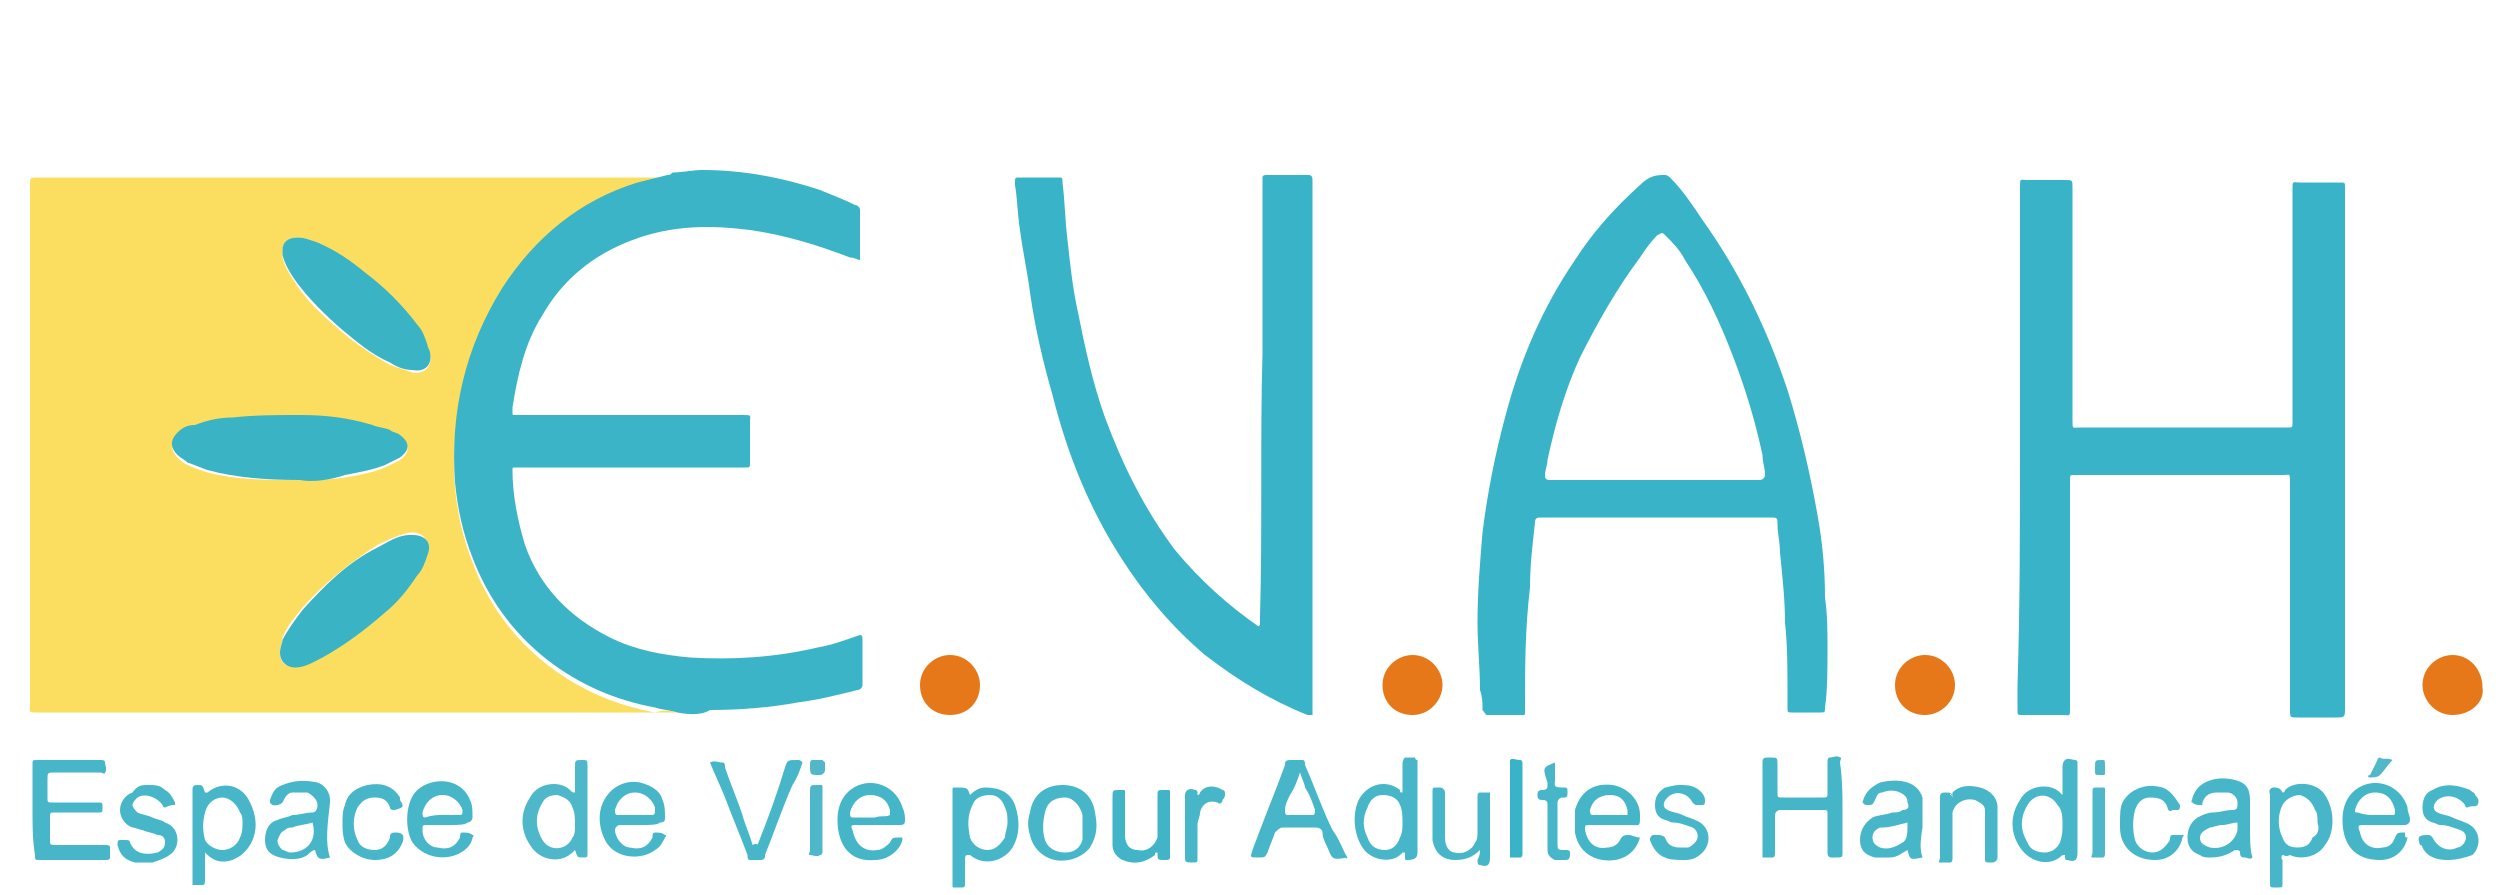 <?xml version="1.0" encoding="utf-8"?>
<!-- Generator: Adobe Illustrator 24.0.1, SVG Export Plug-In . SVG Version: 6.00 Build 0)  -->
<!DOCTYPE svg PUBLIC "-//W3C//DTD SVG 1.1//EN" "http://www.w3.org/Graphics/SVG/1.1/DTD/svg11.dtd">
<svg version="1.1" id="Calque_1" xmlns:x="http://ns.adobe.com/Extensibility/1.0/" xmlns:i="http://ns.adobe.com/AdobeIllustrator/10.0/" xmlns:graph="http://ns.adobe.com/Graphs/1.0/"
	 xmlns="http://www.w3.org/2000/svg" xmlns:xlink="http://www.w3.org/1999/xlink" x="0px" y="0px" viewBox="0 0 100 35.8"
	 style="enable-background:new 0 0 100 35.8;" xml:space="preserve">
<style type="text/css">
	.st0{fill-rule:evenodd;clip-rule:evenodd;fill:#FBDE5F;}
	.st1{fill-rule:evenodd;clip-rule:evenodd;fill:#3CB4C7;}
	.st2{fill-rule:evenodd;clip-rule:evenodd;fill:#39B3C8;}
	.st3{fill-rule:evenodd;clip-rule:evenodd;fill:#47B6C9;}
	.st4{fill-rule:evenodd;clip-rule:evenodd;fill:#45B5C8;}
	.st5{fill-rule:evenodd;clip-rule:evenodd;fill:#E7781A;}
	.st6{fill-rule:evenodd;clip-rule:evenodd;fill:#4EB7C9;}
	.st7{fill-rule:evenodd;clip-rule:evenodd;fill:#41B4C8;}
	.st8{fill-rule:evenodd;clip-rule:evenodd;fill:#52B7C9;}
	.st9{fill-rule:evenodd;clip-rule:evenodd;fill:#3AB3C5;}
</style>
<g>
	<path class="st0" d="M27.1,28.5c-8.5,0-17.1,0-25.6,0c-0.4,0-0.3,0-0.3-0.3c0-6.9,0-13.9,0-20.8c0,0,0,0,0,0c0-0.3,0-0.3,0.3-0.3
		c8.4,0,16.7,0,25.1,0c0.1,0,0.2,0,0.3,0c-0.1,0-0.1,0-0.2,0.1c-0.4,0.1-0.8,0.1-1.2,0.3c-2.3,0.7-4.1,2.1-5.4,4.2
		c-1.5,2.4-2.1,5-1.9,7.8c0.1,1,0.3,2,0.7,3c0.6,1.6,1.6,3,3,4.1c1.3,1,2.7,1.6,4.3,1.9C26.5,28.4,26.8,28.4,27.1,28.5z M12,19.2
		c0.5,0,1.1,0,1.8-0.1c0.6-0.1,1.1-0.2,1.6-0.4c0.2-0.1,0.4-0.2,0.6-0.3c0.4-0.3,0.4-0.6,0-0.9c-0.1-0.1-0.3-0.2-0.4-0.2
		c-0.2-0.1-0.5-0.2-0.7-0.2c-0.9-0.2-1.9-0.3-2.9-0.4c-0.9,0-1.8,0-2.7,0.1c-0.5,0.1-1,0.2-1.5,0.3c-0.2,0.1-0.5,0.2-0.7,0.3
		c-0.3,0.2-0.3,0.6,0,0.9c0.1,0.1,0.2,0.2,0.4,0.3c0.2,0.1,0.5,0.2,0.8,0.3C9.5,19.2,10.6,19.2,12,19.2z M11.9,9.5
		c-0.4,0-0.6,0.2-0.6,0.6c0,0.1,0,0.1,0,0.2c0.1,0.4,0.3,0.7,0.5,1c0.5,0.8,1.2,1.4,1.9,2c0.6,0.5,1.2,0.9,1.9,1.3
		c0.3,0.1,0.6,0.2,0.9,0.3c0.5,0.1,0.8-0.3,0.7-0.7c0-0.1,0-0.2-0.1-0.3c-0.1-0.3-0.3-0.5-0.4-0.8c-0.6-0.8-1.3-1.5-2.1-2.1
		c-0.6-0.5-1.2-0.9-1.9-1.2C12.5,9.6,12.2,9.5,11.9,9.5z M11.2,26.1c0,0.4,0.2,0.6,0.6,0.5c0.4-0.1,0.8-0.2,1.1-0.4
		c0.9-0.5,1.7-1.1,2.5-1.8c0.5-0.5,1-0.9,1.3-1.5c0.2-0.2,0.3-0.5,0.4-0.8c0.1-0.5-0.2-0.8-0.6-0.8c0,0-0.1,0-0.1,0
		c-0.5,0.1-0.9,0.3-1.3,0.5c-1.1,0.7-2.1,1.5-3,2.5c-0.3,0.4-0.6,0.7-0.8,1.2C11.3,25.7,11.2,25.9,11.2,26.1z"/>
	<path class="st1" d="M27.1,28.5c-0.3-0.1-0.6-0.1-0.9-0.2c-1.6-0.3-3-0.9-4.3-1.9c-1.4-1.1-2.4-2.5-3-4.1c-0.4-1-0.6-2-0.7-3
		c-0.2-2.8,0.4-5.4,1.9-7.8c1.3-2,3.1-3.5,5.4-4.2c0.4-0.1,0.8-0.2,1.2-0.3c0.1,0,0.1,0,0.2-0.1c0.4,0,0.8-0.1,1.2-0.1
		c1.6,0,3.2,0.3,4.7,0.8c0.5,0.2,1,0.4,1.4,0.6c0.1,0,0.2,0.1,0.2,0.2c0,0.7,0,1.3,0,2c-0.1,0-0.2-0.1-0.4-0.1
		c-1.3-0.5-2.6-0.9-4-1.1c-1.6-0.2-3.1-0.2-4.7,0.4c-1.6,0.6-2.8,1.6-3.6,3c-0.7,1.1-1,2.4-1.2,3.7c0,0.1,0,0.1,0,0.2
		c0,0.1,0,0.1,0.1,0.1c0.1,0,0.2,0,0.3,0c2.9,0,5.9,0,8.8,0c0.4,0,0.3,0,0.3,0.3c0,0.5,0,1.1,0,1.6c0,0.2,0,0.2-0.2,0.2
		c-0.4,0-0.7,0-1.1,0c-2.6,0-5.2,0-7.9,0c-0.1,0-0.1,0-0.2,0c-0.1,0-0.1,0-0.1,0.1c0,1,0.2,2,0.5,3c0.6,1.7,1.8,2.9,3.4,3.7
		c1,0.5,2.1,0.7,3.2,0.8c1.7,0.1,3.4,0,5.1-0.4c0.6-0.1,1.1-0.3,1.7-0.5c0.1,0,0.1,0.1,0.1,0.2c0,0.6,0,1.2,0,1.8
		c0,0.1-0.1,0.2-0.2,0.2c-0.8,0.2-1.6,0.4-2.4,0.5c-1.1,0.2-2.3,0.3-3.5,0.3C28.1,28.6,27.6,28.6,27.1,28.5z"/>
	<path class="st2" d="M80.8,17.9c0-3.5,0-6.9,0-10.4c0-0.4,0-0.3,0.3-0.3c0.5,0,1,0,1.5,0c0.3,0,0.3,0,0.3,0.3c0,0.1,0,0.1,0,0.2
		c0,3,0,6.1,0,9.1c0,0.4,0,0.3,0.3,0.3c2.7,0,5.5,0,8.2,0c0,0,0.1,0,0.1,0c0.2,0,0.2,0,0.2-0.2c0-0.1,0-0.1,0-0.2c0-3,0-6.1,0-9.1
		c0-0.4,0-0.3,0.3-0.3c0.5,0,1,0,1.6,0c0.2,0,0.2,0,0.2,0.2c0,0,0,0.1,0,0.1c0,6.9,0,13.8,0,20.7c0,0.4,0,0.4-0.4,0.4
		c-0.5,0-1,0-1.5,0c-0.3,0-0.3,0-0.3-0.3c0-0.1,0-0.1,0-0.2c0-3,0-5.9,0-8.9c0-0.4,0-0.3-0.3-0.3c-2.7,0-5.4,0-8.2,0
		c0,0-0.1,0-0.1,0c-0.2,0-0.2,0-0.2,0.2c0,0.6,0,1.2,0,1.8c0,2.4,0,4.9,0,7.3c0,0.4,0,0.3-0.3,0.3c-0.5,0-1,0-1.6,0
		c-0.2,0-0.2,0-0.2-0.2c0-0.3,0-0.7,0-1C80.8,24.2,80.8,21,80.8,17.9z"/>
	<path class="st2" d="M73.1,25.9c0,0.9,0,1.7-0.1,2.4c0,0.2,0,0.2-0.2,0.2c-0.4,0-0.8,0-1.1,0c-0.2,0-0.2,0-0.2-0.2
		c0-0.2,0-0.3,0-0.5c0-1,0-2-0.1-2.9c0-0.9-0.1-1.8-0.2-2.8c0-0.4-0.1-0.8-0.1-1.1c0-0.3,0-0.3-0.3-0.3c-2.5,0-5,0-7.4,0
		c-0.6,0-1.1,0-1.7,0c-0.2,0-0.3,0-0.3,0.2c-0.1,0.9-0.2,1.7-0.2,2.6C61,25.2,61,26.7,61,28.3c0,0.1,0,0.1,0,0.2
		c0,0.1,0,0.1-0.1,0.1c-0.5,0-0.9,0-1.4,0c-0.1,0-0.1-0.1-0.2-0.2c0-0.3,0-0.5-0.1-0.8c0-0.9-0.1-1.8-0.1-2.7c0-1.2,0.1-2.4,0.2-3.6
		c0.2-1.6,0.5-3.1,0.9-4.6c0.6-2.3,1.5-4.4,2.8-6.3c0.7-1.1,1.6-2.1,2.6-3C66,7,66.3,7,66.6,7c0.1,0,0.2,0.1,0.2,0.1
		c0.5,0.5,0.9,1.1,1.3,1.7c1.5,2.1,2.6,4.4,3.4,6.8c0.5,1.6,0.9,3.3,1.2,5c0.2,1.1,0.3,2.2,0.3,3.3C73.1,24.6,73.1,25.3,73.1,25.9z
		 M66.1,19.2c1.3,0,2.6,0,4,0c0.1,0,0.2,0,0.3,0c0.1,0,0.2-0.1,0.2-0.2c0-0.3-0.1-0.5-0.1-0.8c-0.3-1.4-0.7-2.7-1.2-4
		c-0.5-1.3-1.1-2.6-1.9-3.8c-0.2-0.4-0.5-0.7-0.8-1c-0.1-0.1-0.1-0.1-0.3,0c-0.3,0.3-0.5,0.6-0.7,0.9c-0.9,1.2-1.7,2.6-2.4,4
		c-0.6,1.3-1,2.7-1.3,4.1c0,0.2-0.1,0.4-0.1,0.6c0,0.1,0,0.2,0.2,0.2c0.1,0,0.1,0,0.2,0C63.4,19.2,64.8,19.2,66.1,19.2z"/>
	<path class="st2" d="M50.4,25c0-0.1,0-0.2,0-0.3c0.1-3.5,0-7,0.1-10.6c0-2.3,0-4.6,0-6.8c0-0.1,0-0.1,0-0.2c0-0.1,0.1-0.1,0.2-0.1
		c0.5,0,1,0,1.6,0c0.1,0,0.2,0,0.2,0.2c0,0.1,0,0.1,0,0.2c0,5.4,0,10.8,0,16.1c0,1.6,0,3.3,0,4.9c0,0.1,0,0.2,0,0.2
		c-0.1,0-0.1,0-0.2,0c-1.5-0.6-2.8-1.4-4.1-2.4c-1.3-1.1-2.4-2.4-3.3-3.8c-1.3-2-2.2-4.2-2.8-6.6c-0.4-1.4-0.7-2.7-0.9-4.1
		c-0.1-0.8-0.3-1.7-0.4-2.5c-0.1-0.6-0.1-1.2-0.2-1.8c0,0,0-0.1,0-0.1c0-0.2,0-0.2,0.2-0.2c0.5,0,1,0,1.5,0c0.2,0,0.2,0,0.2,0.2
		c0.1,0.8,0.1,1.5,0.2,2.3c0.1,0.9,0.2,1.9,0.4,2.8c0.3,1.5,0.6,2.9,1.1,4.3c0.7,1.9,1.6,3.7,2.8,5.3c1,1.2,2.1,2.2,3.4,3.1
		C50.3,25,50.3,25.1,50.4,25z"/>
	<path class="st3" d="M1.3,32.4c0-0.6,0-1.2,0-1.8c0-0.2,0-0.2,0.2-0.2c0.8,0,1.6,0,2.5,0c0.1,0,0.2,0,0.2,0.1c0,0.1,0.1,0.3,0,0.4
		c0,0.1-0.1,0-0.2,0c-0.6,0-1.2,0-1.8,0c-0.3,0-0.3,0-0.3,0.3c0,0.2,0,0.4,0,0.7c0,0.2,0,0.2,0.2,0.2c0.5,0,1,0,1.5,0
		c0.1,0,0.2,0,0.3,0c0.2,0,0.2,0,0.2,0.2c0,0.2,0,0.2-0.2,0.2c-0.6,0-1.1,0-1.7,0c-0.2,0-0.2,0-0.2,0.2c0,0.3,0,0.6,0,0.9
		c0,0.2,0,0.2,0.3,0.2c0.6,0,1.3,0,1.9,0c0.1,0,0.2,0,0.2,0.1c0,0.1,0,0.2,0,0.4c0,0.1-0.1,0.1-0.2,0.1c-0.2,0-0.4,0-0.6,0
		c-0.7,0-1.4,0-2,0c-0.2,0-0.2,0-0.2-0.2C1.3,33.6,1.3,33,1.3,32.4z"/>
	<path class="st4" d="M73.7,32.4c0,0.6,0,1.1,0,1.7c0,0.2,0,0.2-0.3,0.2c0,0-0.1,0-0.1,0c-0.1,0-0.2,0-0.2-0.2c0-0.1,0-0.2,0-0.4
		c0-0.4,0-0.8,0-1.1c0-0.2,0-0.2-0.2-0.2c-0.6,0-1.1,0-1.7,0c-0.1,0-0.2,0.1-0.2,0.2c0,0.5,0,1,0,1.5c0,0.1,0,0.2-0.1,0.2
		c-0.1,0-0.3,0-0.4,0c0,0,0-0.1,0-0.1c0-0.1,0-0.1,0-0.2c0-1.1,0-2.2,0-3.3c0-0.1,0-0.1,0-0.2c0-0.1,0-0.2,0.2-0.2c0,0,0.1,0,0.1,0
		c0.3,0,0.3,0,0.3,0.3c0,0.4,0,0.7,0,1.1c0,0.2,0,0.2,0.2,0.2c0.5,0,1.1,0,1.6,0c0.2,0,0.2,0,0.2-0.2c0-0.4,0-0.8,0-1.2
		c0-0.1,0-0.2,0.1-0.2c0.1,0,0.3-0.1,0.4,0c0.1,0,0,0.1,0,0.2C73.7,31.2,73.7,31.8,73.7,32.4z"/>
	<path class="st3" d="M53.9,34.3C53.8,34.3,53.8,34.4,53.9,34.3c-0.6,0.1-0.6,0.1-0.8-0.4c-0.1-0.2-0.2-0.4-0.2-0.6
		c0-0.1-0.1-0.2-0.3-0.2c-0.4,0-0.8,0-1.3,0c-0.1,0-0.2,0.1-0.3,0.2c-0.1,0.3-0.2,0.5-0.3,0.8c-0.1,0.2-0.1,0.2-0.4,0.2
		c-0.3,0-0.3,0-0.2-0.3c0.4-1.1,0.9-2.3,1.3-3.4c0-0.1,0-0.2,0.2-0.2c0.2,0,0.3,0,0.5,0c0.1,0,0.1,0.1,0.1,0.2
		c0.4,0.9,0.7,1.8,1.1,2.6C53.6,33.6,53.7,34,53.9,34.3z M52,30.9c-0.1,0.3-0.2,0.6-0.4,0.9c-0.1,0.2-0.2,0.4-0.2,0.6
		c0,0.1,0,0.2,0.1,0.2c0.3,0,0.6,0,1,0c0.1,0,0.1-0.1,0.1-0.2c-0.1-0.3-0.2-0.6-0.4-0.9C52.2,31.4,52.1,31.2,52,30.9z"/>
	<path class="st5" d="M56.5,28.6c-0.7,0-1.2-0.5-1.2-1.2c0-0.7,0.6-1.2,1.2-1.2c0.7,0,1.2,0.6,1.2,1.2C57.7,28,57.2,28.6,56.5,28.6z
		"/>
	<path class="st5" d="M38,28.6c-0.7,0-1.2-0.5-1.2-1.2c0-0.7,0.6-1.2,1.2-1.2c0.7,0,1.2,0.6,1.2,1.2C39.2,28.1,38.7,28.6,38,28.6z"
		/>
	<path class="st5" d="M98.1,28.6c-0.7,0-1.2-0.6-1.2-1.2c0-0.7,0.6-1.2,1.2-1.2c0.7,0,1.2,0.6,1.2,1.3
		C99.4,28.1,98.8,28.6,98.1,28.6z"/>
	<path class="st5" d="M77,28.6c-0.7,0-1.2-0.5-1.2-1.2c0-0.7,0.6-1.2,1.2-1.2c0.7,0,1.2,0.6,1.2,1.2C78.2,28.1,77.6,28.6,77,28.6z"
		/>
	<path class="st6" d="M23,31.7c0-0.3,0-0.7,0-1c0-0.3,0-0.3,0.3-0.3c0.2,0,0.2,0,0.2,0.3c0,0.9,0,1.8,0,2.7c0,0.2,0,0.5,0,0.7
		c0,0.2,0,0.2-0.2,0.2c-0.2,0-0.2,0-0.3-0.3c-0.1,0.1-0.2,0.2-0.4,0.3c-0.5,0.2-1.1,0-1.4-0.5c-0.4-0.6-0.4-1.3,0-1.9
		c0.3-0.6,1.2-0.7,1.6-0.3C22.9,31.7,22.9,31.7,23,31.7z M23,33c0-0.2,0-0.5-0.1-0.7c-0.1-0.3-0.3-0.4-0.6-0.5
		c-0.3,0-0.5,0.1-0.6,0.3c-0.3,0.5-0.3,1,0,1.5c0.3,0.5,1,0.4,1.2-0.1C23,33.4,23,33.2,23,33z"/>
	<path class="st3" d="M82.5,31.8c0-0.4,0-0.8,0-1.1c0-0.1,0-0.2,0.1-0.3c0.1-0.1,0.3,0,0.4,0c0,0,0.1,0,0.1,0.1c0,0.1,0,0.1,0,0.2
		c0,1.1,0,2.3,0,3.4c0,0.3-0.1,0.4-0.4,0.3c-0.1,0-0.1,0-0.1-0.2c0,0-0.1,0-0.1,0c-0.5,0.5-1.3,0.3-1.7-0.3c-0.4-0.6-0.4-1.3,0-1.9
		c0.3-0.6,1.2-0.7,1.6-0.3C82.4,31.7,82.4,31.7,82.5,31.8z M82.5,33c0-0.3,0-0.6-0.2-0.8c-0.3-0.5-0.9-0.5-1.2,0
		c-0.3,0.5-0.3,1,0,1.5c0.1,0.3,0.4,0.4,0.7,0.4c0.3,0,0.5-0.2,0.6-0.4C82.5,33.4,82.5,33.2,82.5,33z"/>
	<path class="st3" d="M38.8,31.8c0.2-0.2,0.4-0.3,0.6-0.3c0.6,0,1,0.2,1.2,0.7c0.2,0.6,0.2,1.2-0.1,1.7c-0.3,0.5-1.1,0.8-1.7,0.3
		c0,0,0,0-0.1,0c-0.1,0-0.1,0.1-0.1,0.2c0,0.3,0,0.6,0,0.9c0,0.2,0,0.2-0.2,0.2c-0.1,0-0.1,0-0.2,0c-0.1,0-0.1,0-0.1-0.1
		c0-0.1,0-0.1,0-0.2c0-1.1,0-2.3,0-3.4c0-0.1,0-0.1,0-0.2c0-0.1,0-0.1,0.1-0.1C38.7,31.5,38.7,31.5,38.8,31.8z M40.3,32.9
		c0-0.2,0-0.4-0.1-0.6c-0.1-0.3-0.3-0.5-0.6-0.5c-0.3,0-0.6,0.1-0.7,0.4c-0.2,0.4-0.2,0.8-0.1,1.3c0.1,0.3,0.4,0.5,0.7,0.5
		c0.3,0,0.5-0.2,0.7-0.5C40.2,33.3,40.3,33.1,40.3,32.9z"/>
	<path class="st3" d="M91.3,34.2c-0.1,0.1,0,0.2,0,0.2c0,0.3,0,0.6,0,0.9c0,0.2,0,0.2-0.2,0.2c0,0,0,0-0.1,0c-0.2,0-0.2,0-0.2-0.2
		c0-0.5,0-0.9,0-1.4c0-0.7,0-1.4,0-2.1c0-0.1-0.1-0.2,0.1-0.3c0.2,0,0.3,0,0.4,0.2c0,0,0,0,0,0c0,0,0.1,0,0.1-0.1
		c0.4-0.4,1.3-0.3,1.6,0.2c0.4,0.6,0.4,1.5,0,2c-0.3,0.5-1,0.6-1.4,0.4C91.4,34.3,91.4,34.2,91.3,34.2z M92.7,32.9
		C92.7,32.9,92.7,32.9,92.7,32.9c0-0.2,0-0.4-0.1-0.5c-0.1-0.3-0.3-0.5-0.6-0.6c-0.3,0-0.6,0.2-0.7,0.4c-0.2,0.4-0.2,0.9,0,1.3
		c0.1,0.3,0.3,0.4,0.6,0.4c0.3,0,0.5-0.1,0.6-0.4C92.7,33.4,92.8,33.2,92.7,32.9z"/>
	<path class="st3" d="M56.1,31.7c0-0.4,0-0.7,0-1.1c0-0.1,0-0.2,0.1-0.3c0.1,0,0.3,0,0.4,0c0,0,0,0.1,0.1,0.1c0,0.1,0,0.1,0,0.2
		c0,1.1,0,2.2,0,3.4c0,0,0,0,0,0.1c0,0.2-0.1,0.3-0.4,0.3c-0.1,0-0.1,0-0.1-0.1c0,0,0-0.1,0-0.1c0,0,0-0.1,0-0.1c0,0-0.1,0-0.1,0
		c-0.4,0.5-1.3,0.3-1.6-0.2c-0.4-0.6-0.4-1.5-0.1-2c0.4-0.6,1.1-0.7,1.6-0.3C56,31.7,56,31.7,56.1,31.7z M56.1,32.9
		c0-0.2,0-0.5-0.1-0.7c-0.1-0.3-0.4-0.4-0.7-0.4c-0.3,0-0.5,0.2-0.6,0.5c-0.2,0.4-0.2,0.8,0,1.2c0.1,0.3,0.3,0.5,0.7,0.5
		c0.3,0,0.5-0.2,0.6-0.5C56.1,33.3,56.1,33.1,56.1,32.9z"/>
	<path class="st3" d="M8.2,34.1c0,0.4,0,0.7,0,1.1c0,0.1,0,0.2-0.1,0.2c-0.1,0-0.3,0-0.4,0c0,0,0,0,0-0.1c0,0,0-0.1,0-0.1
		c0-1.2,0-2.4,0-3.6c0-0.1,0-0.2,0.2-0.2c0.2,0,0.2,0,0.3,0.3c0,0,0.1,0,0.1,0c0.6-0.5,1.4-0.3,1.7,0.4c0.3,0.6,0.3,1.2,0,1.7
		c-0.3,0.5-0.9,0.8-1.4,0.6C8.4,34.3,8.3,34.2,8.2,34.1z M9.7,32.9c0-0.1,0-0.3-0.1-0.4c-0.1-0.3-0.4-0.6-0.7-0.6
		c-0.3,0-0.6,0.2-0.7,0.6c-0.1,0.4-0.1,0.7,0,1.1C8.3,33.8,8.6,34,8.9,34c0.3,0,0.6-0.2,0.7-0.5C9.7,33.3,9.7,33.1,9.7,32.9z"/>
	<path class="st3" d="M76.9,34.3c-0.5,0.1-0.5,0.1-0.6-0.3c-0.2,0.1-0.4,0.3-0.7,0.3c-0.2,0-0.4,0-0.6,0c-0.4-0.1-0.6-0.3-0.6-0.7
		c0-0.4,0.2-0.7,0.5-0.9c0.2-0.1,0.5-0.1,0.8-0.2c0.1,0,0.3,0,0.4-0.1c0.2,0,0.3-0.1,0.2-0.3c0-0.2-0.1-0.3-0.3-0.4
		c-0.2-0.1-0.5-0.1-0.7,0c-0.2,0-0.2,0.1-0.3,0.3c-0.1,0.2-0.1,0.2-0.3,0.2c-0.1,0-0.1,0-0.2-0.1c0.1-0.4,0.3-0.6,0.7-0.8
		c0.4-0.1,0.8-0.1,1.1,0c0.3,0.1,0.5,0.3,0.6,0.6c0,0.1,0,0.3,0,0.4c0,0.3,0,0.5,0,0.8C76.8,33.7,76.8,34,76.9,34.3z M76.3,32.9
		c-0.4,0.1-0.7,0.2-1,0.2c0,0-0.1,0-0.1,0c-0.2,0.1-0.3,0.2-0.3,0.4c0,0.2,0.1,0.3,0.3,0.4c0.3,0.1,0.6,0,0.9-0.2
		C76.3,33.6,76.3,33.3,76.3,32.9z"/>
	<path class="st3" d="M13.2,34.3c-0.4,0.1-0.5,0.1-0.6-0.3c-0.1,0-0.2,0.1-0.3,0.2c-0.3,0.2-0.7,0.2-1.1,0.1
		c-0.4-0.1-0.6-0.3-0.6-0.7c0-0.3,0.1-0.7,0.5-0.8c0.2-0.1,0.4-0.1,0.6-0.2c0.3,0,0.5-0.1,0.8-0.1c0.1,0,0.2-0.1,0.2-0.3
		c0-0.2-0.2-0.4-0.4-0.5c-0.2,0-0.4,0-0.6,0c-0.2,0-0.3,0.2-0.4,0.4c-0.1,0.1-0.4,0.2-0.5,0c0,0,0-0.1,0-0.1
		c0.1-0.3,0.2-0.5,0.5-0.6c0.5-0.2,0.9-0.2,1.4-0.1c0.3,0.1,0.5,0.4,0.5,0.7c0,0,0,0.1,0,0.1C13.1,33,13,33.7,13.2,34.3z M12.5,32.9
		c-0.3,0.1-0.6,0.1-0.8,0.2c-0.1,0-0.2,0-0.3,0.1c-0.2,0.1-0.2,0.2-0.3,0.4c0,0.2,0.1,0.3,0.2,0.4c0.1,0,0.2,0.1,0.3,0.1
		C12.3,34.1,12.7,33.6,12.5,32.9z"/>
	<path class="st3" d="M90.1,34.3c-0.1,0.1-0.2,0-0.3,0c-0.1,0-0.2,0-0.2-0.2c0-0.1-0.1-0.1-0.2-0.1c-0.3,0.2-0.6,0.3-1,0.3
		c-0.1,0-0.3,0-0.4-0.1c-0.3-0.1-0.5-0.3-0.5-0.7c0-0.3,0.1-0.6,0.4-0.8c0.2-0.1,0.4-0.2,0.6-0.2c0.3,0,0.5-0.1,0.8-0.1
		c0.2,0,0.2-0.1,0.2-0.3c0-0.2-0.2-0.4-0.4-0.4c-0.1,0-0.3,0-0.4,0c-0.3,0-0.5,0.1-0.6,0.4c0,0.1,0,0.1-0.1,0.1
		c-0.1,0-0.2,0-0.3-0.1c-0.1,0,0-0.1,0-0.2c0.1-0.3,0.3-0.5,0.5-0.6c0.4-0.2,0.8-0.2,1.2-0.1c0.4,0.1,0.6,0.3,0.6,0.8
		c0,0.3,0,0.6,0,0.9C90,33.6,90,34,90.1,34.3z M89.5,32.9c-0.2,0-0.4,0.1-0.6,0.1c-0.2,0-0.4,0.1-0.5,0.1c-0.2,0.1-0.4,0.2-0.4,0.4
		c0,0.2,0.1,0.3,0.4,0.4c0.5,0.1,1-0.2,1.1-0.7C89.5,33.2,89.5,33.1,89.5,32.9z"/>
	<path class="st3" d="M30.3,33.8c0.4-1,0.8-2.1,1.1-3.1c0.1-0.3,0.1-0.3,0.5-0.3c0.1,0,0.1,0,0.2,0.1c-0.1,0.3-0.2,0.6-0.4,0.9
		c-0.4,0.9-0.7,1.8-1.1,2.8c0,0.1,0,0.2-0.2,0.2c-0.1,0-0.3,0-0.4,0c-0.1,0-0.1-0.1-0.1-0.2c-0.3-0.8-0.6-1.5-0.9-2.3
		c-0.2-0.5-0.4-0.9-0.6-1.4c0.2-0.1,0.3,0,0.5,0c0.1,0,0.1,0.1,0.1,0.2c0.2,0.6,0.5,1.3,0.7,1.9c0.1,0.4,0.3,0.8,0.4,1.2
		C30.3,33.7,30.3,33.8,30.3,33.8z"/>
	<path class="st3" d="M25.7,33c-0.3,0-0.6,0-0.9,0c-0.1,0-0.2,0.1-0.2,0.2c0,0.3,0.3,0.7,0.6,0.7c0.4,0.1,0.7,0,0.9-0.4
		c0-0.1,0-0.2,0.1-0.2c0.1,0,0.3,0,0.4,0.1c0.1,0,0,0.1,0,0.1c-0.1,0.2-0.2,0.4-0.4,0.5c-0.5,0.4-1.6,0.4-2-0.4
		c-0.3-0.6-0.3-1.3,0.1-1.8c0.3-0.4,0.8-0.6,1.3-0.5c0.4,0.1,0.8,0.3,0.9,0.7c0.1,0.2,0.1,0.5,0.1,0.7c0,0.1,0,0.2-0.2,0.2
		C26.3,33,26,33,25.7,33C25.7,33,25.7,33,25.7,33z M25.4,32.6C25.4,32.6,25.4,32.6,25.4,32.6c0.2,0,0.4,0,0.6,0c0.2,0,0.2,0,0.2-0.3
		c-0.1-0.3-0.4-0.6-0.8-0.6c-0.4,0-0.7,0.3-0.8,0.7c0,0.1,0,0.2,0.1,0.2C25,32.6,25.2,32.6,25.4,32.6z"/>
	<path class="st3" d="M18,33c-0.3,0-0.6,0-0.9,0c-0.2,0-0.2,0-0.2,0.2c0,0.4,0.3,0.7,0.6,0.7c0.4,0.1,0.7,0,0.9-0.4
		c0-0.1,0-0.2,0.1-0.2c0.1,0,0.3,0,0.4,0.1c0.1,0,0,0.1,0,0.1c0,0.1-0.1,0.3-0.2,0.4c-0.6,0.6-1.7,0.5-2.2-0.2
		c-0.3-0.5-0.3-1.5,0.1-2c0.5-0.6,1.8-0.7,2.2,0.3c0.1,0.2,0.1,0.4,0.1,0.7c0,0.1-0.1,0.2-0.2,0.2C18.6,33,18.3,33,18,33
		C18,33,18,33,18,33z M17.7,32.6C17.7,32.6,17.7,32.6,17.7,32.6c0.2,0,0.4,0,0.6,0c0.2,0,0.2,0,0.2-0.2c-0.1-0.3-0.4-0.6-0.8-0.6
		c-0.4,0-0.7,0.3-0.8,0.7c0,0.1,0,0.2,0.1,0.2C17.3,32.6,17.5,32.6,17.7,32.6z"/>
	<path class="st4" d="M96.3,33.5c-0.1,0.5-0.5,0.9-1.1,0.9c-1,0-1.5-0.6-1.5-1.6c0-0.4,0.1-0.8,0.4-1.1c0.7-0.7,1.9-0.4,2.2,0.6
		c0,0.2,0.1,0.3,0.1,0.5c0,0.1-0.1,0.2-0.2,0.2c-0.5,0-1.1,0-1.6,0c-0.3,0-0.3,0-0.2,0.3c0.1,0.5,0.5,0.7,0.9,0.6
		c0.2,0,0.4-0.1,0.5-0.4c0.1-0.2,0.1-0.2,0.4-0.2C96.2,33.5,96.2,33.5,96.3,33.5z M95,32.6c0.2,0,0.4,0,0.7,0c0.1,0,0.1,0,0.1-0.2
		c-0.1-0.4-0.3-0.7-0.8-0.7c-0.4,0-0.7,0.3-0.8,0.7c0,0.1,0,0.1,0.1,0.1C94.6,32.6,94.8,32.6,95,32.6z"/>
	<path class="st4" d="M65.6,33.5c-0.2,0.7-0.8,1-1.5,0.9c-0.6-0.1-1-0.5-1.1-1.1c0-0.3,0-0.6,0-0.9c0.2-0.7,0.7-1.1,1.5-1
		c0.6,0.1,1.1,0.6,1.1,1.2c0,0.5,0,0.4-0.4,0.4c-0.5,0-1,0-1.6,0c-0.2,0-0.2,0-0.2,0.2c0.1,0.5,0.4,0.8,0.9,0.7
		c0.2,0,0.4-0.1,0.5-0.3c0.1-0.2,0.2-0.2,0.4-0.2C65.5,33.5,65.5,33.5,65.6,33.5z M65.1,32.6c0-0.1,0-0.1,0-0.2
		c-0.1-0.4-0.3-0.6-0.7-0.6c-0.4,0-0.7,0.2-0.8,0.6c0,0.1,0,0.2,0.1,0.2C64.1,32.6,64.6,32.6,65.1,32.6z"/>
	<path class="st4" d="M36.1,33.5c0,0.4-0.5,0.9-1.1,0.9c-1,0.1-1.5-0.6-1.5-1.6c0-0.4,0.1-0.8,0.4-1.1c0.7-0.7,1.9-0.4,2.2,0.6
		c0.1,0.2,0.1,0.4,0.1,0.5c0,0.1,0,0.2-0.2,0.2c-0.3,0-0.6,0-0.9,0c-0.3,0-0.6,0-0.9,0c-0.1,0-0.2,0-0.1,0.2c0.1,0.5,0.4,0.9,1,0.8
		c0.2,0,0.4-0.2,0.5-0.3c0.1-0.2,0.1-0.2,0.4-0.2C36,33.5,36.1,33.5,36.1,33.5z M35.6,32.6c0-0.1,0-0.1,0-0.2
		c-0.1-0.4-0.4-0.6-0.8-0.6c-0.4,0-0.7,0.3-0.8,0.7c0,0.1,0,0.2,0.1,0.2c0.3,0,0.6,0,0.9,0C35.3,32.6,35.4,32.7,35.6,32.6z"/>
	<path class="st3" d="M42.5,31.4c0.7,0,1.2,0.4,1.3,1.1c0.1,0.5,0.1,0.9-0.2,1.4c-0.3,0.4-0.9,0.6-1.4,0.5c-0.5-0.1-0.9-0.5-1-1
		c-0.1-0.3-0.1-0.6,0-0.9C41.3,31.8,41.8,31.4,42.5,31.4z M43.3,32.9c0-0.1,0-0.2,0-0.3c-0.1-0.4-0.4-0.7-0.7-0.7
		c-0.3,0-0.7,0.1-0.8,0.6c-0.1,0.4-0.1,0.8,0,1.1c0.1,0.3,0.4,0.5,0.8,0.5c0.4,0,0.6-0.2,0.7-0.5C43.3,33.3,43.3,33.1,43.3,32.9z"/>
	<path class="st3" d="M5.9,31.4c0.3,0,0.5,0,0.7,0.2c0.2,0.1,0.3,0.3,0.4,0.5c0,0,0,0.1,0,0.1c-0.1,0-0.2,0-0.4,0.1
		c-0.1,0-0.1-0.1-0.1-0.1c-0.2-0.3-0.7-0.5-1-0.3c-0.1,0.1-0.2,0.2-0.2,0.3c0,0.1,0.1,0.2,0.2,0.3c0.2,0.1,0.4,0.1,0.6,0.2
		c0.2,0.1,0.4,0.1,0.5,0.2c0.6,0.2,0.6,0.9,0.3,1.2c-0.2,0.2-0.5,0.3-0.8,0.4c-0.2,0-0.4,0-0.7,0c-0.4-0.1-0.6-0.3-0.7-0.7
		c0-0.1,0-0.2,0.1-0.2c0.1,0,0.1,0,0.2,0c0.1,0,0.2,0,0.2,0.1c0.2,0.5,0.7,0.5,1.1,0.4c0.2-0.1,0.3-0.2,0.3-0.4
		c0-0.2-0.1-0.3-0.3-0.3c-0.2-0.1-0.4-0.1-0.6-0.2c-0.1,0-0.3-0.1-0.4-0.1c-0.3-0.1-0.5-0.4-0.5-0.7c0-0.3,0.2-0.6,0.5-0.7
		C5.5,31.4,5.7,31.4,5.9,31.4z"/>
	<path class="st7" d="M46.3,34.1c-0.1,0-0.1,0-0.1,0.1c-0.4,0.3-0.8,0.4-1.3,0.2c-0.2-0.1-0.4-0.3-0.4-0.6c0-0.2,0-0.3,0-0.5
		c0-0.5,0-1,0-1.4c0-0.3,0-0.3,0.3-0.3c0,0,0.1,0,0.1,0c0.1,0,0.1,0,0.1,0.1c0,0.1,0,0.1,0,0.2c0,0.5,0,1,0,1.5
		c0,0.4,0.2,0.6,0.5,0.6c0.4,0.1,0.7-0.2,0.8-0.5c0-0.1,0-0.3,0-0.4c0-0.4,0-0.9,0-1.3c0-0.2,0-0.2,0.3-0.2c0,0,0.1,0,0.1,0
		c0.1,0,0.1,0,0.1,0.1c0,0.1,0,0.1,0,0.2c0,0.8,0,1.5,0,2.3c0,0,0,0.1,0,0.1c0,0.1-0.1,0.1-0.2,0.1C46.3,34.4,46.3,34.4,46.3,34.1
		C46.3,34.1,46.3,34.1,46.3,34.1z"/>
	<path class="st3" d="M97.9,34.4c-0.4,0-0.8-0.1-1-0.5c0,0,0-0.1-0.1-0.1c-0.1-0.3-0.1-0.4,0.3-0.4c0.1,0,0.1,0,0.2,0.1
		c0.2,0.4,0.6,0.6,1,0.4c0.1,0,0.2-0.1,0.2-0.1c0.2-0.2,0.2-0.5-0.1-0.6c-0.3-0.1-0.5-0.2-0.8-0.2c-0.1,0-0.2-0.1-0.3-0.1
		c-0.3-0.1-0.4-0.3-0.4-0.6c0-0.3,0.1-0.6,0.4-0.7c0.5-0.3,1-0.2,1.5,0c0.1,0.1,0.2,0.1,0.2,0.2c0.1,0.1,0.2,0.2,0.1,0.4
		c-0.1,0.1-0.2,0-0.4,0.1c-0.1,0-0.1-0.1-0.1-0.1c-0.2-0.3-0.7-0.5-1.1-0.2c-0.2,0.2-0.2,0.4,0,0.5c0.2,0.1,0.4,0.1,0.6,0.2
		c0.2,0.1,0.3,0.1,0.5,0.2c0.6,0.2,0.7,0.9,0.3,1.3C98.6,34.3,98.3,34.4,97.9,34.4z"/>
	<path class="st3" d="M67.2,31.4c0.2,0,0.4,0,0.6,0.1c0.2,0.1,0.4,0.3,0.4,0.5c0,0.1,0,0.2-0.1,0.2c-0.1,0-0.1,0-0.2,0
		c-0.1,0-0.1,0-0.2-0.1c-0.2-0.4-0.7-0.5-1-0.2c-0.2,0.2-0.2,0.4,0,0.5c0.2,0.1,0.4,0.1,0.6,0.2c0.2,0.1,0.3,0.1,0.5,0.2
		c0.6,0.2,0.7,0.9,0.3,1.3c-0.2,0.2-0.4,0.3-0.7,0.3c-0.3,0-0.6,0-0.8-0.1c-0.3-0.1-0.5-0.4-0.6-0.7c0-0.1,0-0.1,0.1-0.2
		c0.1,0,0.1,0,0.2,0c0.1,0,0.2,0,0.3,0.1c0.1,0.3,0.3,0.4,0.6,0.4c0.1,0,0.2,0,0.3,0c0.1,0,0.2-0.1,0.3-0.2c0.2-0.2,0.1-0.5-0.1-0.6
		c-0.3-0.1-0.5-0.2-0.8-0.2c-0.1,0-0.2-0.1-0.3-0.1c-0.3-0.1-0.4-0.3-0.4-0.6c0-0.3,0.1-0.5,0.4-0.7C66.7,31.5,66.9,31.4,67.2,31.4z
		"/>
	<path class="st3" d="M59.2,34c-0.3,0.3-0.6,0.4-1,0.4c-0.4,0-0.8-0.2-0.9-0.8c0-0.3,0-0.5,0-0.8c0-0.4,0-0.8,0-1.1
		c0-0.2,0-0.2,0.2-0.2c0,0,0.1,0,0.1,0c0.1,0,0.2,0.1,0.2,0.2c0,0.2,0,0.4,0,0.7c0,0.4,0,0.7,0,1.1c0,0.4,0.2,0.6,0.4,0.6
		c0.3,0.1,0.7-0.1,0.8-0.4c0.1-0.1,0.1-0.3,0.1-0.4c0-0.5,0-1,0-1.4c0-0.1,0-0.2,0.1-0.2c0.1,0,0.3,0,0.4,0c0,0,0,0.1,0,0.1
		c0,0.1,0,0.2,0,0.3c0,0.7,0,1.4,0,2.2c0,0.3-0.1,0.4-0.4,0.3c-0.1,0-0.1-0.1-0.1-0.2C59.2,34.2,59.2,34.1,59.2,34z"/>
	<path class="st3" d="M78,31.8c0.1,0,0.1,0,0.1-0.1c0.3-0.3,0.7-0.3,1.1-0.2c0.4,0.1,0.7,0.4,0.7,0.8c0,0.7,0,1.3,0,2
		c0,0.1-0.1,0.2-0.2,0.2c0,0-0.1,0-0.1,0c-0.2,0-0.2,0-0.2-0.2c0-0.5,0-1,0-1.5c0-0.1,0-0.2,0-0.4c0-0.2-0.2-0.3-0.4-0.4
		c-0.4-0.1-0.8,0.1-0.9,0.5c0,0.1,0,0.2,0,0.4c0,0.5,0,0.9,0,1.4c0,0.1,0,0.2-0.1,0.2c-0.1,0-0.3,0-0.4,0c-0.1,0,0-0.1,0-0.2
		c0-0.6,0-1.2,0-1.7c0-0.2,0-0.5,0-0.7c0-0.1,0-0.2,0.2-0.2c0.2,0,0.3,0,0.3,0.2C78,31.7,78,31.7,78,31.8z"/>
	<path class="st3" d="M84.8,32.9c0-0.3,0-0.6,0.1-0.8c0.1-0.2,0.3-0.4,0.5-0.5c0.4-0.2,0.7-0.2,1.1-0.1c0.3,0.1,0.5,0.4,0.7,0.7
		c0,0.1,0,0.2-0.1,0.2c-0.1,0-0.1,0-0.2,0c-0.1,0.1-0.2,0-0.2-0.1c-0.1-0.3-0.3-0.4-0.7-0.4c-0.3,0-0.5,0.2-0.6,0.5
		c-0.1,0.4-0.1,0.8,0,1.2c0.1,0.3,0.4,0.5,0.7,0.5c0.3,0,0.5-0.2,0.7-0.5c0-0.1,0-0.2,0.1-0.2c0.1,0,0.3,0,0.4,0c0.1,0,0,0.1,0,0.1
		c-0.1,0.5-0.5,0.9-1.1,0.9c-0.8,0-1.4-0.5-1.4-1.3C84.8,33.1,84.8,33,84.8,32.9z"/>
	<path class="st3" d="M13.7,32.9c0-0.2,0-0.5,0.1-0.7c0.1-0.5,0.5-0.7,0.9-0.8c0.5-0.1,1,0,1.3,0.5c0,0,0,0,0,0.1
		c0.2,0.3,0.1,0.3-0.2,0.4c-0.1,0-0.2,0-0.2-0.1c-0.1-0.3-0.3-0.4-0.6-0.4c-0.3,0-0.5,0.1-0.7,0.4c-0.2,0.4-0.2,0.9,0,1.3
		c0.1,0.3,0.4,0.4,0.7,0.4c0.3,0,0.5-0.2,0.6-0.5c0-0.1,0-0.2,0.2-0.2c0.3,0,0.4,0.1,0.3,0.4c-0.2,0.5-0.6,0.7-1.1,0.7
		c-0.5,0-1-0.3-1.2-0.7C13.7,33.4,13.7,33.2,13.7,32.9z"/>
	<path class="st3" d="M62.2,30.5c0,0.2,0,0.5,0,0.7c0,0.2-0.1,0.3,0.3,0.3c0.2,0,0.2,0,0.2,0.2c0,0.1,0,0.2-0.1,0.2c0,0-0.1,0-0.1,0
		c-0.1,0-0.2,0.1-0.2,0.2c0,0.3,0,0.6,0,0.9c0,0.2,0,0.4,0,0.7c0,0.3,0,0.3,0.3,0.3c0.1,0,0.2,0,0.2,0.1c0,0.2,0,0.3-0.2,0.3
		c-0.2,0-0.3,0-0.4,0c-0.2-0.1-0.3-0.2-0.3-0.4c0-0.1,0-0.3,0-0.4c0-0.5,0-1,0-1.4c0-0.1,0-0.2-0.2-0.2c-0.2,0-0.2-0.1-0.2-0.2
		c0-0.1,0-0.2,0.2-0.2c0.2,0,0.2-0.1,0.2-0.2c0,0,0-0.1,0-0.1C61.7,30.7,61.7,30.7,62.2,30.5z"/>
	<path class="st3" d="M47.9,31.8c0.1,0,0.1-0.1,0.1-0.1c0.2-0.3,0.6-0.3,0.9-0.1c0.1,0,0.1,0.1,0.1,0.2c0,0,0,0.1-0.1,0.2
		c0,0.1-0.1,0.2-0.2,0.1c-0.3-0.1-0.6,0-0.7,0.4c0,0.2-0.1,0.3-0.1,0.5c0,0.4,0,0.9,0,1.3c0,0.2,0,0.2-0.2,0.2c-0.3,0-0.3,0-0.3-0.3
		c0-0.8,0-1.6,0-2.4c0-0.2,0.2-0.3,0.4-0.2c0.1,0,0.1,0.1,0.1,0.1C47.9,31.7,47.9,31.7,47.9,31.8z"/>
	<path class="st2" d="M60.9,32.4c0,0.6,0,1.2,0,1.7c0,0.1,0,0.2-0.1,0.2c-0.1,0-0.2,0-0.4,0c0,0,0-0.1,0-0.1c0-0.1,0-0.1,0-0.2
		c0-1.1,0-2.2,0-3.3c0,0,0,0,0-0.1c0-0.1,0-0.2,0-0.2c0.1-0.1,0.2,0,0.4,0c0.1,0,0.1,0.1,0.1,0.2c0,0.4,0,0.7,0,1.1
		C60.9,31.9,60.9,32.2,60.9,32.4z"/>
	<path class="st6" d="M32.4,32.9c0-0.4,0-0.8,0-1.2c0-0.3,0-0.3,0.3-0.3c0,0,0.1,0,0.1,0c0.1,0,0.1,0,0.1,0.1c0,0.1,0,0.3,0,0.4
		c0,0.7,0,1.4,0,2.1c0,0.1,0,0.2-0.1,0.2c-0.1,0.1-0.3,0-0.4,0c-0.1,0,0-0.1,0-0.2C32.4,33.7,32.4,33.3,32.4,32.9z"/>
	<path class="st6" d="M83.7,32.9c0-0.4,0-0.8,0-1.2c0-0.2,0-0.2,0.2-0.2c0.1,0,0.1,0,0.2,0c0.1,0,0.1,0,0.1,0.1c0,0,0,0.1,0,0.1
		c0,0.8,0,1.6,0,2.4c0,0.1,0,0.2-0.1,0.2c-0.1,0-0.3,0-0.4,0c-0.1,0,0-0.1,0-0.2C83.7,33.7,83.7,33.3,83.7,32.9z"/>
	<path class="st8" d="M95.7,30.4c-0.2,0.2-0.3,0.4-0.5,0.6c-0.1,0.1-0.3,0.1-0.4,0.1c-0.1,0-0.1-0.1,0-0.1c0.1-0.2,0.2-0.4,0.3-0.6
		c0,0,0-0.1,0.1-0.1C95.3,30.4,95.5,30.3,95.7,30.4z"/>
	<path class="st8" d="M32.4,30.6c0-0.1,0-0.2,0.1-0.2c0.1,0,0.3,0,0.4,0c0,0,0.1,0.1,0.1,0.1c0,0.1,0,0.2,0,0.3
		c0,0.1-0.1,0.2-0.2,0.2C32.4,31,32.4,31,32.4,30.6z"/>
	<path class="st8" d="M84.2,30.7c0,0.1,0,0.1,0,0.2c0,0.1,0,0.1-0.1,0.1c0,0-0.1,0-0.1,0c-0.2,0-0.2,0-0.2-0.2c0,0,0-0.1,0-0.1
		c0-0.3,0-0.3,0.3-0.3C84.2,30.4,84.2,30.4,84.2,30.7z"/>
	<path class="st9" d="M12,19.2c-1.4,0-2.6-0.1-3.7-0.4c-0.3-0.1-0.5-0.2-0.8-0.3c-0.1-0.1-0.3-0.2-0.4-0.3c-0.3-0.3-0.3-0.6,0-0.9
		c0.2-0.2,0.4-0.3,0.7-0.3c0.5-0.2,1-0.3,1.5-0.3c0.9-0.1,1.8-0.1,2.7-0.1c1,0,1.9,0.1,2.9,0.4c0.2,0.1,0.5,0.1,0.7,0.2
		c0.1,0.1,0.3,0.1,0.4,0.2c0.4,0.3,0.4,0.6,0,0.9c-0.2,0.1-0.4,0.2-0.6,0.3c-0.5,0.2-1.1,0.3-1.6,0.4C13.2,19.2,12.5,19.3,12,19.2z"
		/>
	<path class="st9" d="M11.9,9.5c0.3,0,0.5,0.1,0.8,0.2c0.7,0.3,1.3,0.7,1.9,1.2c0.8,0.6,1.5,1.3,2.1,2.1c0.2,0.2,0.3,0.5,0.4,0.8
		c0,0.1,0.1,0.2,0.1,0.3c0.1,0.5-0.2,0.8-0.7,0.7c-0.3,0-0.6-0.1-0.9-0.3c-0.7-0.3-1.3-0.8-1.9-1.3c-0.7-0.6-1.4-1.3-1.9-2
		c-0.2-0.3-0.4-0.6-0.5-1c0-0.1,0-0.1,0-0.2C11.3,9.7,11.5,9.5,11.9,9.5z"/>
	<path class="st9" d="M11.2,26.1c0-0.2,0.1-0.4,0.1-0.5c0.2-0.4,0.5-0.8,0.8-1.2c0.9-1,1.8-1.9,3-2.5c0.4-0.2,0.8-0.5,1.3-0.5
		c0,0,0.1,0,0.1,0c0.5,0,0.8,0.3,0.6,0.8c-0.1,0.3-0.2,0.6-0.4,0.8c-0.4,0.6-0.8,1.1-1.3,1.5c-0.8,0.7-1.6,1.3-2.5,1.8
		c-0.4,0.2-0.7,0.4-1.1,0.4C11.5,26.7,11.2,26.5,11.2,26.1z"/>
</g>
</svg>

